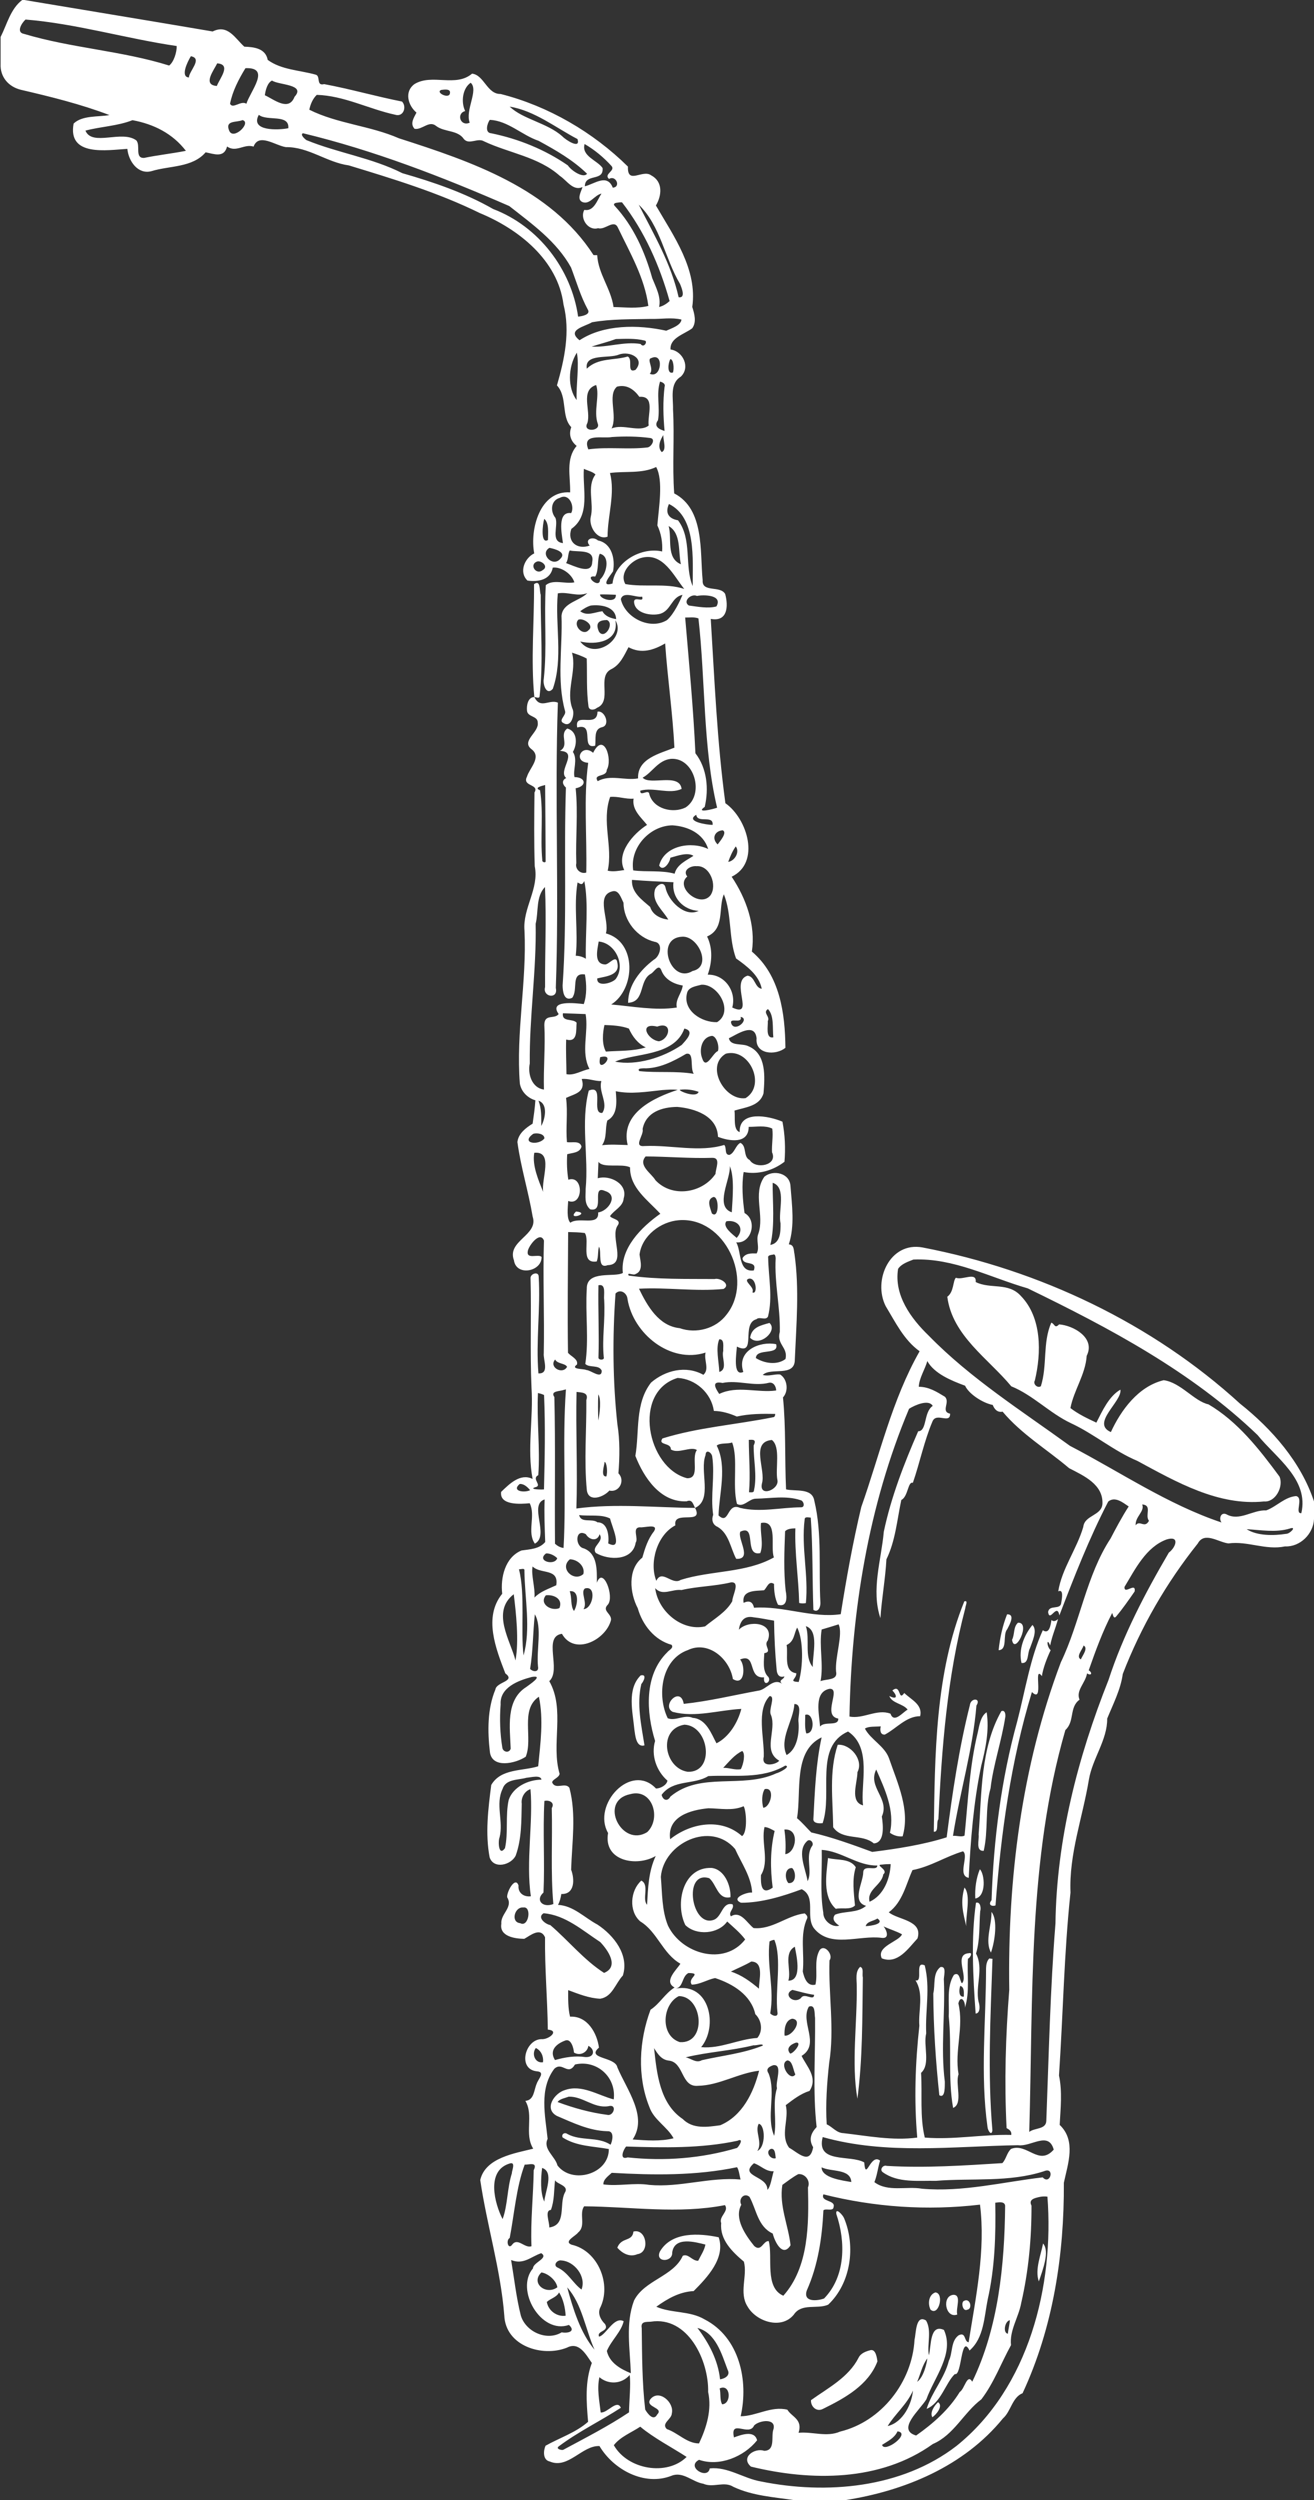 <?xml version="1.0" encoding="UTF-8" standalone="no"?><svg xmlns="http://www.w3.org/2000/svg" xmlns:xlink="http://www.w3.org/1999/xlink" fill="#ffffff" height="2091" preserveAspectRatio="xMidYMid meet" version="1" viewBox="-0.5 0.0 1099.5 2091.0" width="1099.5" zoomAndPan="magnify"><rect x="-0.5" y="0.0" width="1099.5" height="2091.0" fill="#333333" stroke="none"/><g id="change1_1"><path d="m18.04 0h1.78c52.45 8.79 105.32 17.42 157.62 26.33 12.72-6.38 18.82 5.83 26.5 12.71 7.89 0.27 17.77 1.31 19.56 11.05 11.42 8.37 26.7 8.6 40.01 12.31 4.51 0.92 0.25 9.82 7.22 7.95 21.9 4.09 43.36 10.29 65.16 14.59 4.17 4.3 1.24 13.26-5.82 10.99-21.96-4.75-42.7-15.93-65.52-16.6-3.38 3.29-5.32 7.86-6.23 12.44 23.6 11.79 50.89 13.33 75.03 23.91 60.42 19.37 126.75 41.81 162.79 97.66 1.01 0.12 2.04-0.03 3.07 0.06 0.82 15.49 11.53 28.06 13.68 43.4 9.64 0.14 19.66 1.48 29.13-0.95-3.14-23.54-15.31-44.3-25.42-65.34-3.33-7.65-10.9 2.23-16.62 0.33-8.58 2.51-15.52-8.53-11.52-15.29 8.11 1.52 10.79-8.38 14.34-13.64-5.83 1.21-9.68 9.42-15.8 7.14-5.29-2.2-1.2-8.8-0.07-12.61-7.92 3.62-13.18-5.59-19-9.37-17.88-15.95-42.34-18.95-63.36-28.84-5.34-3.28-12.42 3.16-16.86-1.85-5.1-7.8-16.11-5.68-23.17-10.95-6.01-5.12-11.66 3.39-18.12 2.32-4.13-4.35-0.57-9.33 1.57-13.57-7.1-5.99-10.38-17.59-1.63-23.89 14.77-8.92 34.35 3 48.14-8.69 10.07 1.07 12.53 17.25 23.9 17 39.86 10.1 77.34 31.95 106.52 60.72-0.6 15.5 12.12 2.12 19.32 7.24 10.28 5.38 8.99 17.01 4.1 25.31 14.98 25.83 34.89 53.4 30.41 84.85 1.8 5.67 3.79 12.67-0.05 17.85-6.65 5.03-18.76 7.88-18.14 17.71 10.5 1.41 16.86 15.06 8.55 22.77-9.45 5.8-6.17 18.12-6.46 27.38 1.32 23.36-0.7 46.79 0.99 70.21 25.5 13.33 21.43 48.48 23.81 72.59-0.75 10.69 14.7 4.16 18.86 11.56 2.75 10.23 2.07 23.49-12.08 20.8 3.18 51.33 5.31 103.14 12.25 154.16 18.59 13.08 29.55 49.85 5.24 61.47 12.13 18.15 20.22 40.52 16.91 62.61 23.55 19.8 27.77 51.71 28.08 80.49-8.03 6.56-25.47 5.7-24.12-8-1.63-13.67-16.19-3.3-23.21 0.01 1.44 6.89 11.33 3.98 16.43 6.71 15.06 6.22 13.73 25.6 12.56 39.37-3.16 10.8-15.23 11.6-24.27 14.38 0.74 5.59-1.29 16.22 4.34 18.03-0.67-18.47 24.2-13.66 35.77-8.75 2.13 10.95 2.64 22.42 1.71 33.53-9.62 7.45-22.07 10.93-34.16 8.6-1.82 10.71-0.8 23.4 0.75 34.3 11.11 6.2 5.74 25.9-6.95 24.5 4.56 8 1.51 25.3 14.71 23.5 3.2-8.9-9.39-3.5-9.46-10.3 2.63-4.3 7.5-4 11.8-3.9 2.84-4.7-0.71-11.1 1.41-16.4 5.4-15.5-5.03-33.52 5.1-47.8 7.22-5.99 21.13-3.24 21.81 7.7 1.24 16.2 3.71 33.2-1.38 48.9 4.64 0.3 4 4.9 4.74 8.1 4.16 29.2 1.54 58.9 0.28 88.2 0.13 15.1-20.21 6.2-26.82 12.9 4.82 1.4 9.77-0.9 14.49-0.4 6.15 3.8 7.34 13.9 2.42 19.2 2.52 25.4 1.41 51.3 2.58 76.9 7.81 1.9 21.84-1.5 23.64 9.5 6.7 27.9 3.49 57 5.12 85.5 0.06 3.2-1.77 8.4-5.89 5.8-0.98-25.7-0.37-51.5-2.2-77.2-1.84 0-5.14-1.2-5.13 1.7-2.93 23.2 3.38 46.5 1.04 69.8-1.85 0.4-3.78 0.4-5.61-0.1-0.44-20.8-3.88-41.5-3.17-62.4-2.93 0.1-6.42 0.2-8.61 2.4-0.65 16.6-1.29 33.4 0.5 49.9 1.06 4.9 1.61 14-6.43 11.6-2.71-5.5-3.33-11.4-3.32-17.4-4.61-3.1-5.82 3.2-8.43 5.3-7.06 0.6-18.76-0.3-17.04 10.5 4.56-2.2 7.65-1 8.7 4.1 24.32-1.8 48.68 8.9 72.58 5.4 4.72-29.9 10.16-60.1 17.21-89.7 15.47-43.7 25.72-89.7 48.8-130.2-13.13-9.4-20.23-24.3-28.38-37.7-10.96-21.7 3.52-54.2 30.9-49.1 97.95 18.8 192.14 63.5 265.58 130.6 26.7 21.2 51.1 49 61.9 81.8v14.7c-0.5 12.4-11.6 23.5-24.3 22.9-16.1 3.4-31.3-4.7-47.3-2.5-8.3-0.9-20-10.2-25.6 0-26.35 33-47.61 69.8-62.82 109.2-1.78 13.1-8.07 25.1-13.03 37.3 0.22 17.8-12.4 33.5-15.32 51.1-5.19 31.5-16.7 62.1-15.39 94.4-5.4 50.7-6.2 102-9.62 153 2.86 13.5 1.33 27.6 0.57 41.3 13.95 13.2 6.89 32.5 3.5 48.4 0.35 59.9-8.93 121.1-34.54 176-8.75 3.5-9.69 15.2-16.44 21.1-32.66 40.1-82.49 60.7-132.46 68.4h-41.59c-17.37-2.6-35.33-3.6-51.5-11.2-7.79-5-16.97 1.1-25.16-2.6-9.02-1.4-16.94-10.5-26.5-6.7-22.7 9-48.64-5-60.38-24.8-14.44-0.7-26.19 19.5-41.6 12.9-5.89-1.2-5.45-9-3.51-13.2 11.76-6.6 25.42-11 35.58-20-1.39-16.4-2.76-33.5 3.14-49.2-4.98-7.1-10.63-18.1-20.84-12.8-20.65 8.2-51.37-1.4-52.42-26.9-3.02-38.5-14.56-75.4-20.12-113.3 4.28-18.8 29.35-22.4 44.34-26.2-7.77-12.4 0.71-27.7-6.59-40 7.47-0.6 7.07-8.9 9.5-14.4 1.4-4.1 7.4-9.7 0.21-10.3-16.51-1.6-10.01-26.6 3.61-26.9 6.04 0.6 15.67-7.1 5.47-8-0.3-25.6-2.62-51.4-2.32-77.2-3.97-8.7-12.3-1.5-17.39 1.3-7.77-0.1-20.95-2-19.17-12.6-0.84-8.3 10.11-13.7 4.88-22.1-0.66-4.2 6.77-18.2 9.49-9.9-0.63 6.1 4.37 9.8 10.31 9-4.24-29.2 2.09-62.1-0.31-89.6-4.9 1.6-8.03 7.1-7.31 12.2-0.33 14.5-0.03 29.4-5.03 43.3-3.7 7.9-18.33 11.8-21.82 1.6-3.81-20-1.23-40.6 1.34-60.6 8.12-13.9 26.18-11.5 39.28-15.6 1.85-19.2 4.63-39 0.59-58.2-16.07 10.8-4.67 34.7-11.03 50.2-8.57 5.7-28.24 10.1-29.98-4-2.01-17.3-2.13-36 4.59-52.2 0.88-6.5 17.39-6.8 8.33-13.5-7.85-20.5-18.54-47-2.61-66.6-1.57-13.3 2.31-30.5 16.15-36.2 6.96-1 14.95-1.2 19.83-7.1-0.44-11.9-0.94-23.8-0.48-35.6-13.72 4.4 4.44 30.2-8.17 37-6.83-9.6 0.91-23.4-4.33-33.8-7.46 0.7-25.44 2-23.9-9.5 6.66-6.4 16.06-16 26.34-10.8-4.76-25 0.74-50.9-0.92-76.3-1.35-30.4-0.02-60.9-0.81-91.3-0.54-4.1 6.88-6.5 6.81-1.5 1.6 26.9-2.44 53.9-0.22 80.8 9.53 0.5 3.83-11.4 4.47-16.9 0.64-31.4-0.83-62.9 0.16-94.2-3.3-8.3-12.77 4.3-13.54 8.8-1.35 7.4 8.82 2.1 11.56 4.9 0.23 12.4-21.27 16.4-23.14 2.8-6.08-16.4 20.74-20.9 15.69-36.4-3.52-20.95-9.94-41.38-12.8-62.49 0.89-7.2 7.03-11.83 12.75-15.37 0.92-6.49 1.89-13 2.3-19.53-6.54-1.95-11.82-7.18-13-14.03-3.34-42.77 5.88-85.06 3.89-127.83-1.68-18.82 12.44-35.06 8.57-53.91-0.66-20.54-0.44-41.19-0.21-61.7 4.28-7.12-10.58-4.91-6.29-13.17 1.98-6.93 12.56-16.27 3.9-22.92-9.21-6.93 6.42-14.19 5.1-22.26 0.21-5.78-8.51-4.56-8.97-10-0.46-4.28 0.68-11.36 6.13-11.45 5.07 10.47 12.37 1.62 19.7 4.69-2.77 78.9 1.14 159.01-1.73 238.63 2.27 9.77-11.35 7.68-8.98-0.72-0.19-27.86 1.19-56.07-0.08-83.72-7.78 8.13-5.28 20.65-7.81 30.78 0.76 39.1-5.35 77.78-4.91 116.86-1.87 8.78 1.81 20.51 11.86 21.76-0.52-18.04 1.27-36.04 0.32-54.07 0.06-9.63 8.51-4.38 12-9.09-8.55-11.83 13.95-9.1 21.01-8.32 2.7-7.64 2.34-16.88 0.96-24.78-12.28-1.83-5.41 12.95-10.7 19.58-6.99 3.15-7.94-5.75-7.97-10.49 3.81-55.07 0.9-110.53 2.76-165.38-2.87-2.54-3.78-6 0.24-7.99-7.46-6.09 10.99-22.06-5.26-22.68 8.43-4.8-1-13.44 6.15-18.72 8.58 2.24 8.5 13.16 4.7 19.57 4.31 6.4-0.16 15.3 1.36 21.06 9.6 0.11 10.47 7.58 0.95 9.35 2.13 20.85-0.2 41.79 0.55 62.66-1.2 5.02 3.58 9.35 8.33 7.84 0.68-30.1-2.31-62.9 1.62-91.8-13.21-0.92-5.41-16.57 4.13-8.36 8.98-18.27 16.55 5.61 11.38 14.26 0.15 6.31-11.71 3.02-7.58 9.46 10.58-5.82 22.63-0.32 33.81-2.33-0.78-16.72 18.41-20.81 30.41-25.7-1.48-29.13-5.75-58.08-7.76-87.18-9.56 5.62-20.03 8.96-30.66 3.16-3.7 6.94-7 14.8-14.56 18.45-12.23 6.18 1.45 26.77-11.89 32.29-2.12 1.95-6.53 2.41-7.04-1.25-1.82-13.23-1.03-26.67-1.46-39.97-3.88-2.15-8.14-3.57-12.34-4.98 4.25 15.85-5.79 32.5 0.7 47.72 1.53 4.4-1.37 15.18-7.66 11.31-5.01-2.34 2.34-6.45 1.18-10.12-7.15-25.82-2.01-53.04-2.98-79.59 0.83-11.22 15.72-12.65 21.54-19.12-8.01 3.38-16.46-1.34-24.65 0.24-2.46 26.43 4.71 54.24-4.17 79.82-5.22 6.07-8.52-3.62-7.57-8.29 2.86-26.05 0.09-52.38 1.7-78.4 6.07-5.15 16.18-0.8 23.91-2.35-2.22-7.23-11.24-13.18-18.08-12.3-1.96 10.39-12.38 12.07-21.18 10.82-7.34-7.04-2.41-18.82 5.66-22.74-3.8-19.76 4.62-52.83 30.05-51.02 0.34-13.22-3.95-27.87 5.46-38.85-5.09-4.07-6.76-9.73-4.51-15.68-8.68-9-2.9-25.08-11.99-34.93 6.36-21.91 11.23-45.09 5.48-67.71-4.74-37.06-37.56-63.05-70.14-76.47-34.95-17.17-72.41-28.52-109.49-39.82-18.37-2.49-33.76-15.56-52.61-15.27-8.73-1.25-22.75-12.15-27.1-0.44-7.73-2.6-14.59 5.26-22.18-0.1-2.48 9.96-11.17 6.12-17.95 4.87-11.03 12.93-30.13 11.07-45.3 15.76-11.51 3.07-19.29-8.71-20.18-18.65-17.04 1.03-50.13 6.73-44.96-21.16 7.28-6.96 20.29-5.42 30-7.09-23.79-9.08-49.19-15.36-74.17-21.16-10.24-2.51-17.45-10.67-16.92-21.63v-22.55c5.41-10.66 8.25-23.42 18.04-30.91m2.83 16.34c-3.19 2.77-8.2 10.85-1.22 12.02 39.67 11.9 81.7 14.07 121.37 26.46 4.01-3.02 6.46-11.31 6.32-16.33-42.31-6.18-83.92-18.7-126.47-22.15m138.33 30.69c-2.88 4.61-9.01 17.31-1.65 17.79 0.04-5.27 11.81-15.92 1.65-17.79m22.03 5.95c-2.81 5.85-12.54 18.07-0.31 18.92 2.46-6.41 12.42-18.02 0.31-18.92m23.64 4.04c-5.61 9.15-10.83 19.14-12.89 29.74 2.24 4.78 9.04-2.97 13.68 0 3.27-10.54 20.83-30.63-0.79-29.74m22.25 10.35c-3.87 1.78-5.45 7.99-6.02 12.28 7.79 3.58 20 13.86 24.87 1.28 9.7-10.56-13.49-9.75-18.85-13.56m166.22 1.84c-6.93 4.67-8.22 16.32-4.62 23.67-7.67 2.01-3.98 13.32 3.82 9.7-4.08-10.32 7.7-27.27 0.8-33.37m-24.7 6.01c-5.17 2.1 6.87 8.02 7.35 2.7 0.77-4.1-5.38-2.89-7.35-2.7m57.28 13.93c11.25 10.71 31.45 13.6 44.08 24.85 2.64 2.92 15.59 11.34 12.71 2.3-18.59-9.7-35.63-23.59-56.79-27.15m-209.86 6.88c-7.64 13.79 16.19 12.92 24.68 11.21 1.05-12.21-17.94-5.6-24.68-11.21m-105.72 4.48c-12.62 4.94-26.37 5.27-39.37 8.74 5.66 13.54 30.5-0.83 42.61 8.19 3.68 4.41-1.54 14.85 6.39 14.65 11.62-2.42 23.43-3.65 35.06-5.94-11.07-14.4-26.76-22.35-44.69-25.64m92.09-0.07c-5 2.17-14.88-0.09-11.19 8.83 3.53 8.5 18.93-6.78 11.19-8.83m206.95-0.21c-2.21 2.74-4.55 10.96 1.23 11.25 22.79 4.67 44.88 13.61 64.02 26.84 2.99 4.52 13.04 11.06 16.07 6.99-11.66-11.41-26.23-19.75-40.51-27.52-14.06-4.77-25.47-16.75-40.81-17.56m-156.39 11.2c-2.59 1.06 1.33 4.68 2.91 5.76 26.12 10.71 54.82 14.78 80.23 27.65 25.89 7.43 52.33 16.41 76.04 30 37.81 14.3 65.45 50.33 71.05 89.96 3.02-0.27 10.9-1.58 8.05-6.02-6.02-11.11-9.51-23.3-13.96-35.06-12.12-21.87-32.47-36.26-51.69-51.39-55.91-24.36-113.38-46.64-172.63-60.9m235.65 9.01c-2.81 10.25 10.55 13.54 15.06 20.07 1.09 11.63-14.74 4.16-14.84 15.3 8.16-1.99 18.62-10.86 23.37 1.15 7.08-0.46 2.59-10.84-3.11-7.29-4.87-4.08 5.53-6.74 2.11-10.77-6.58-7.24-14.11-13.55-22.59-18.46m27.3 49.08c-1.57 0.11-3.84 0.89-2.11 2.67 15.69 16.89 25.28 38.43 31.41 60.4 3.01 7.6 7.57 15.73 5.74 24.14 3.35-0.73 6.29-2.67 8.8-4.94-8.26-29.58-21-58.36-39.8-82.55-1.36-0.15-2.72 0.06-4.04 0.28m17.99 1.63c12.66 24.94 27.25 49.7 33.4 77.46 6.13 0.9 2.57-7.75 1.19-11.11-12.77-21.37-16.27-48.75-34.59-66.35m10.42 95.56c-16.54 0.4-33.15-0.09-49.51 2.81-6.15 3.68-21.61 6.28-10.41 15.05 20.11-13.25 48.85-13.22 72.53-7.98 4.27-1.97 12.3-4.41 12.74-9.32-8.15-2.01-16.98-0.32-25.35-0.56m-29.53 16.83c-6.67 2.44-13.58 4.14-20.32 6.32 13.42 0.85 27.09-4.43 40.96-2.2 2.89 4.07 6.52-2.61 3.24-2.88-7.8-1.91-15.94-1.43-23.88-1.24m-32.67 11.38c-7.65 12.34-7.65 29.8-0.16 39.67-0.56-12.36 2.33-29.21 0.16-39.67m35.13 1.65c-8.25 3.55-28.94-1.28-26.79 11.76 9.57-9.33 23.12-6.75 34.22-10.18 4.8 2.45-1.33 14.32 6.49 11.22 8.46-9.58-4.86-16.18-13.92-12.8m27.25 2.88c-4.51 0.86 2.62 8.92-1.33 13.16 9.79 4.47 12.15-18.23 1.33-13.16m15.91 0.87c-2.01 3.11-3.05 13.1 2.18 11.19 1.07-3.48 0.42-10.9-2.18-11.19m-8.64 18.77c-3.39 10.47 0.15 21.7-1.74 32.35-3.77 5.1 0.76 7.54 5.51 8.99-1.13-12.33-1.48-24.67 0.01-36.98 0.94-2.56-1.81-3.73-3.78-4.36m-53.49 2.89c-13.78 4.5-4.01 21.74-7.39 31.91-4.32 7.91 11.55 6.81 8.7 0.33-3.61-10.51 1.86-23.24-1.31-32.24m17.42 1.39c-8.29 7.22 0.82 24.33-4.52 35.01 9.58-4.24 23.45 3.68 31.06-2.49-1.24-8.45 5.92-25.08-7.8-24.01-4.55-6.31-10.62-10.57-18.74-8.51m38.84 40.46c-2.7 4.04-5.27 10.16-1.38 14.28 4.49-1.86 0.95-10.36 1.38-14.28m-43 1.67c-8.07 1.47-25.43-3.46-19.81 10.32 16.37-2.27 33.15 0.34 49.57-1.61 3.26-0.48 7.1-7.11 2.32-7.88-10.61-1.41-21.41-1.54-32.08-0.83m36.95 25.06c-11.78 5.75-25.91 3.3-38.64 5.02 4.53 17.11-2.01 35.78-2.02 53.25-8.34 3.28-15.75-8.17-14.11-16.32 3.03-11.5-3.6-25.6 4.01-35.65-2.13-2.34-6.59-3.24-9.72-4.76-1.23 16.71 5.81 38.72-10.48 50.24-3.78 10.85 4.97 17.71 15.34 13.95-4.64-5.36 2.69-8.04 6.92-4.3 11.69 2.36 14.56 15.71 12.63 25.84-2.07 3.34-11.31 13.54-0.45 10.21 2.02-18.33 24.35-30.83 41.53-26.82 0.51-7.33-0.81-15.15-3.99-21.8 1.08-14.32 5.22-37.63-1.02-48.86m-80.59 25.81c-7.62 2.03-8.17 11.36-3.66 16.78 2.63 6.71-4.54 19.91 6.27 21.07-1-7.67-4.99-26.73 6.86-25.09 3.14-5.37-1.52-17.14-9.47-12.76m91.3 5.13c-3.44 7.63-0.13 12.31 7.57 13.64 12.03 15.72 5.23 38.28 12.29 55.02-0.07-22.52 3.19-57.32-19.86-68.66m-104.35 12.43c-1.4 4.55-3.25 21.47 3.12 17.66 0.01-5.65 1.12-14.18-3.12-17.66m104.09 6.03c2.99 10.56-2.35 26.7 10.26 31.95-2.41-10.36 0.49-25.9-10.26-31.95m-99.73 18.22c-8.43 4.78 2.57 16.62 9.06 9.23 5.75-5.62-4.78-8.42-9.06-9.23m17.05 2.18c-1.71 2.18-1.04 7.46-3.16 10.57 6.71 2.33 21.63 10.28 21.9-0.91 2.28-11.26-12.32-7.99-18.74-9.66m25.03 2.77c-2.32 4.81-0.51 13.41-3.81 19.08-10.28-1.51 3.95 11.05 4.04 2.48 5.72-5.08 8.72-19.79-0.23-21.56m35.47 3.26c-9.08 2.06-19.44 12.73-14.04 22.09 16.14 2.88 33.58-1.06 49.26 4.05-8.56-10.47-17.42-30.4-35.22-26.14m-87.4 3.09c-7.7 2.17-1.51 12 4.21 7.31 5.04-2.86-0.5-7.75-4.21-7.31m52.22 27.67c-0.67 3.81 13.88 8.13 13.17 0.26-4.38-0.17-8.78-0.35-13.17-0.26m68.99 0.34c-9.25 1.83-9.59 13.08-18.65 15.83-7.4 2.05-21.53-0.24-21.92-10.12 0.25-4.89 8.64 1.42 6.77-4.2-5.32 1-15.73-4.97-17.84 2.1 3.52 15.63 24.54 26.12 38.63 17.51 6.06-5.34 10.79-15.95 13.01-21.12m12.06 0.93c-4.85-2.31-12.28 4.56-6.79 8 7.37 0.98 16.16 2.72 23.09 0.77 5.62-9.8-10.93-9.92-16.3-8.77m-88.85 8.02c-3.23 0.94-6.13 2.8-8.83 4.75 5.69 4.43 12.41 0.69 18.57 0.01 2.33 4.32 6.92 5.77 11.49 6.61-0.49-10.72-12.96-12.31-21.23-11.37m78.99 10.02c3.22 37.89 6.82 75.63 8.58 113.54 9.73 12.61 11.32 29.68 7.79 44.81-8.29 5.84 7.53 1.78 10.37 0.69-11.91-49.95-9.75-106.75-15.63-158.29-3.54-1.37-7.42-0.66-11.11-0.75m-89.34 1.8c-4.86 4.77 3.86 14.05 8.51 8.75 5.23-3.99-4.41-10.48-8.51-8.75m23.92 0.29c-6.19 0.1-10.09 2.03-6.77 9.63 4.69 7.37 13.38-6.75 6.77-9.63m7.03 0.2c3.25 18.05-16.42 20.86-29.44 17.75 12.34 16.3 38.7-2.65 29.44-17.75m46.37 115.91c-10.81 1.26-15.37 11.27-23.56 15.74 6.12 6.81 30.85-4.37 32.61 9.41-10.34 4.78-23.22-1.68-34.56 1.44-0.48 5.59 7.16-1.96 7.54 3 3.46 12.41 19.74 16.32 30.36 11.06 16.25-10.67 7.37-42.1-12.39-40.65m-105.15 21.86c-2.46 0.68-9.81 2.28-4.29 4.37 3.09 19.2 0.05 39.01 1.91 58.45-0.42 1.81 3.15 2.71 2.79 0.67-0.08-20.89-0.25-44.41-0.41-63.49m54.37 9.98c-7.31 20.71 2.44 41.29-2.02 61.71 4.58 1.04 9.29 0.13 13.86-0.55-7.04-14.12 7.55-30.43 19.06-37.77-4.81-6.1-12.81-12.52-11.24-21.96-6.65 0.6-13.07-2.14-19.66-1.43m72.1 14.93c-9.6 5.58 8.67 8.42 13.65 8.47 0.92-8.72-12.81-0.91-13.65-8.47m-19.96 8.82c-18.86 0.25-35.8 18.49-32.81 37.7 11.5 1.53 23.43-0.33 34.66 2.77 1.89-7.9 10.21-11.18 15.73-14.97-4.91-3.19-13.44-0.03-19.31 1.6-0.41 4.06-6.1 12.2-9.37 6.52 4.32-16.84 26.99-20.54 41.03-13.81-4.13-13.19-17.18-18.98-29.93-19.81m42.09 4.17c-6.59 0.42-9.58 6.72-4.25 11.81 2.15-2.85 8.28-10.02 4.25-11.81m10.91 13.47c-2.79 3.92-4.71 8.42-6.31 12.94 5.46-0.75 9.89-8.38 6.31-12.94m-32.79 16.53c-4.98-0.52-12.01 3.35-7.78 8.65-10.58 8.77 10.39 26.57 19.29 15.85 6.14-8.36-0.38-25.34-11.51-24.5m-54.06 11.46c-0.6 10.54 8.27 16.57 15.23 22.64 1.95 6.6 8.69 9.85 15.14 10.59-4.05-7.35-13.63-14.42-11.33-24.31 0.61-3.9 7.2-8.59 8.91-2.94 2.06 11.38 16.28 25.69 27.85 19.93-12.66-0.58-22.8-11.06-21.05-23.94-11.54-0.52-23.18-1.07-34.75-1.97m-39.89 0.99c-1.93 3.74-2.75 2.61-5.66 1.18-3.37 20.28 0.71 40.89-1.5 61.29 3.01 0.04 5.91 0.89 8.47 2.52-0.6-21.25 2.52-46.18-1.31-64.99m23.44 8.61c-14.33 3.44-2.11 24.18-5.38 35.16 26.04 6.92 24.85 46.56 4.47 59.46 17.19 1.44 37.01 5.31 54.89 2.53-1.51-6.82 4.29-12.09 4.94-18.42-7.82-1.25-15.25-5.26-18-13.02-2.3-5.28-5.9 1.69-8.44 3.1-10.54 5.45-4.73 23.73-19.26 24.37-0.09-14.85 10.27-27.51 21.56-36.05 5.05-2.64 8.27-13.83 0.62-14.95-14.57-3.49-26-17.65-26.04-32.7-1.99-3.81-3.96-11.09-9.36-9.48m93.33 2.42c-4.88 11.67 1 28.83-14.03 35.32 4.94 10.18 4.17 21.62 0.53 31.96 14.14-0.5 24.29 13.99 20.53 27.44 19.66 9.27-2.4-21.95 12.8-26.63 6.35 0.73 5.99 10.29 11.87 10.94-2.26-11.46-12.57-18.97-21.5-25.37-6.34-17.07-3.42-36.91-10.2-53.66m-34.9 35.5c-23.01 1.02-9.44 39.98 8.75 28.67 16.66-3.48 4.65-29.58-8.75-28.67m-69.85 4.04c-1.01 6.58-4.45 19.04 5.62 19.17 3.26-0.18 9.16-8.56 9.98-1.5 2.68 10.93-10.23 11.44-16.79 13.18-0.66 7.57 12.46 4.04 15.47 0.48 8.54-11.59-0.33-30.14-14.28-31.33m86.01 36.1c-4.37 1.26-11.09 1.84-12.12 7.24-3.6 14.54 12.45 24.49 25.19 24.1 14.28-8.77 0.87-32.05-13.07-31.34m55.64 20.39c-4.73 3.08 2.07 6.15-0.14 10.07 0.41 3.62-2.23 15 4.64 13.53-0.82-7.62 0.77-18.3-4.5-23.6m-171.57 3.51c-1.1 7.6 8.27 4.13 11.46 7.88-0.6 6.1 1.19 16.76-8.73 14.09-0.35 9.62 0.17 19.35 0.23 28.96 6.42 1.36 12.86-3.16 19.27-4.36-7.43-13.96-0.56-30.73-3.23-45.9-6.33-0.3-12.68-0.43-19-0.67m148.73 3c1.66 6.52-10.35-0.31-7.69 6 3.36 7.07 15.68-4.44 7.69-6m-113.97 6.81c-1.43 6.27-2.38 15.75 1.2 22.23 11.01-0.84 22.68-0.18 33.37-3.52-6.49-3-11.15-9.03-14.14-15.74-6.45-2.37-13.6-2.75-20.43-2.97m44.13 1.34c-15.72-3.8-8.32 11.05 1.45 12.28 9.45-1.87 11.57-17.09-1.45-12.28m22.74 1.62c-8.41 23.67-42.14 20.27-57.94 27.71 17.71 3.42 39.95-3.2 55.7-13.99 3.61-4.01 11.45-11.67 2.24-13.72m23.18 6.11c-8.6 0.89-11.05 11.56-8.37 18.51 3.28 10.68 8.73-4.04 13.27-5.82 1.28-3.75-0.93-12.16-4.9-12.69m-21.76 15.07c-10.87 6.37-22.77 12.51-35.74 12.07-1.51 0.16-5.3-0.03-3.41 2.34 15.15 1.62 30.47-0.28 45.56 2.27-3.36-5.26 0.76-18.49-6.41-16.68m33.27-0.16c-17.51 10.29-0.96 39.58 16.51 37.19 17.48-10.64 3.36-42.33-16.51-37.19m-105.12 2.93c-3.72 16.39 15.4-3.91 0 0m-15.46 18.25c3.67 11.19-5.86 12.37-13.11 15.8 1.58 12.28-0.35 24.65 0.74 36.98 4.12 0.78 10.8-1.65 12.2 3.74-1.52 5.39-7.58 5.1-11.98 6.39-0.45 7.06-0.19 14.29 0.95 21.31 13.08-4.29 12.67 22.57-0.12 17.77-0.33 5.4-1.51 14.9 1.81 18.2 7.26-5.3 24.26 3.3 23.25-8.6 8.57-1.1 17.38-14.33 5.86-17.91-12.26-5.58 0.53 18.01-12.51 15.31-5.23-4.6-3.69-11-3.8-17.05 2.61-27.29-4.32-55.64 2.61-82.27 13.68-5.59 1.49 19.68 11.31 18.69 5.39-7.82-3.43-17.72-0.76-26.65-5.56 0.16-10.93-2.33-16.45-1.71m67.32 9.25c-12.94 1.34-25.92 3.63-38.83 0.96 0.67 8.55 1.86 19.78-7.05 24.48-2.06 6.68-0.12 14.42-4.42 20.68 7.2-0.85 14.17-0.32 21.44-0.14-6.41-26.69 22.17-39.73 41.84-46.16-4.32-0.52-8.67-0.12-12.98 0.18m15.16-0.31c-3.18 0.28 13.49 7.63 15.32 1.78-4.88-1.73-10.18-2.38-15.32-1.78m-118.67 9.2c2.71 6.72 2.31 14.02 2.34 21.14 3.05-5.45 6.07-18.29-2.34-21.14m116.03 5.19c-12.51 0.16-26.14 4.22-28.9 18.55 1.41 4.94-8.56 15.29 1.91 14.17 22.06-0.95 45.86 5.45 66.38-0.91 2.34 2.27-0.15 8.34 4.35 8.35 4.41-1.67 5.03-7.84 9.17-10.12 5.72 2.86 2.01 11.59 7.84 14.43 4.86 7.97 23.71 4.54 18.64-6.54-0.34-6.59 1.08-13.21 0.21-19.78-5.99-2.93-13.34-1.37-19.72-1.47-0.07 14.88-16.71 11.84-25.7 8.36-0.56-17.72-19.77-23.84-34.18-25.04m-120.38 22.5c-11.14 8.02 4.63 10.14 9.32 3.83 0.01-4.03-6.45-4.75-9.32-3.83m0.85 15.86c-1.97 10.5 3.63 23.29 7.45 32.79-1.77-10.7 8.98-34.3-7.45-32.79m93.18 3.07c-6.68 7.48 4.86 14.12 8.2 19.88 13.95 14.95 39.32 10.94 50.28-5.3 0.02-4.47 4.69-13.56-2.65-13.42-18.65 0.63-37.21-1.09-55.83-1.16m-39.47 4.44c-0.15 3.45-0.45 10.35-0.6 13.81 10.1-3.01 25.42 4.65 21.7 16.78-0.51 7-7.96 9.7-11.44 14.9 1.56 2.6 10.16 2.7 6.27 8-6.43 9.7 8.21 32.6-8.28 33-8.96 3.4-4.65-10.4-7.19-15.5-1.23 3.8-0.37 8.4-1.93 12.4-14.31 2.2-5.35-17.4-10-23.8-4.6-0.6-9.28-0.7-13.91-0.8-0.18 33.7-0.62 67.4-0.13 101 2.48 3 8.75 5.3 7.52 9.8-5.99 4.3 5.92 3.4 7.8 4.6 3.73 0 13.06 8.2 12.91 0.5-2.38-5.2-10.32-2.1-13.74-5.6 3.14-20.7-0.08-42.1 1.24-62.9-0.27-15.9 23.47-9.2 30.18-13.2-2.38-20.3 15.27-38.2 31.36-49.5-10.42-11.4-25.63-21.69-25.33-38.81-6.84-3.49-22.91 1.06-26.43-4.68m109.91 3.66c0.8 10.92-13.05 33.53 1.63 38.63 0.71-12.3 2.36-29.31-1.63-38.63m35.84 13.94c-0.21 15.09 2.12 35.49-1.95 51.99 8.57-1.6 8.61-11.1 8.55-18-2.29-9.9 5.45-30.14-6.6-33.99m-49.58 11.89c-6.2 2.1-2.53 9.4-1.3 13.7 6.11 5.4 6.32-14.4 1.3-13.7m-28.95 19.4c-15.18 1.2-30.87 13-32.86 28.7 0.61 5.3 3.43 13.7-3.32 16.3-1.69 1.5-7.61-2-5.76 1.3 23.76 3.4 47.99 2.7 71.93 2.9 4.32-1.3 13.89 4.4 7.46 8.3-23.48 2.3-47.2-1.5-70.77-0.2 6.97 14.4 16.51 31.2 34.05 33 13.9 4.9 30.43 0.4 39.27-11.4 23.02-28.9-1.33-82-40-78.9m39.78 0.9c-3.54 4.6 5.26 10.9 8.67 13.9 7.32-8.2 0.57-15.5-8.67-13.9m38.9 27.9c-1.56 0.3-4.41 0.4-3.9 2.7 0.26 16.3 3.97 32.9-0.16 49.1-1.98 3.6-7.09-0.3-9.65 2.2-13.28 3.6 0.65 31.3-16.37 22.9-0.23 5-3.79 25.5 5.39 21.2-5.97-18 14.18-26 27.46-23.2 2.8 9.7-16.6 2.9-16.96 11.6 7.18 4.5 17.79 6.1 24.78 0.8 2.29-9.9-7.71-12.1-4.75-22.7 0.47-20.6-4.62-41-3.47-61.6-0.12-1.5-0.36-3.9-2.37-3m117.63 4.1c-4.55 1.8-10.05 3.6-12.83 7.8-3.52 22 10.73 41.5 25.8 56 34.88 35.7 77.78 62.8 118.02 92 41.62 21.6 81.7 49 126.82 64.1-2.4-3.2-0.6-8.9 4-6.9 11 6.2 22-3.8 33.4-3.2 8.7-3.2 15.4-11.2 25-12 6.6 1.4-1.6 14.9 4.4 14.3 6.5-28.3-21.2-46.2-36.6-65.3-55.28-53.1-123.86-89.5-192.33-122.7-31.51-9.1-62.11-25.6-95.68-24.1m-137.69 16c-5.57 1.7 5.4 7.1 2.93 11.4 4.46 2.6 3.63-12.6-2.93-11.4m-125.87 5.5c-0.4 20.2 0.69 40.3 0.01 60.5-0.06 2.3 5.39 2.4 4.45-0.4-1.53-16.1 1.31-29.9 0.36-47.9-0.68-3.9 2.07-13.8-4.82-12.2m14.3 6.9c-2.6 36.3-2.34 73.2 1.55 109.3 2.19 13.5 1.94 27.8 0.86 41.1 6 5.8 0.7 16.4-7.55 14.4-4.67 5.4-17.36 10.2-18.85-0.2-2.44-25-0.19-50.4-0.43-75.5 2.26-6.5-4.12-6.3-8.2-6.8-0.74 32.5 0.97 65.1-0.14 97.5 32.71-4.4 66.72-0.7 99.33-0.5-1.58-2.9-2.41-7.6-7.07-5.5-22 1-35.8-19.9-42.9-38 3.55-20.6-0.53-43.6 13.12-61.3 11.96-10.3 29.26-14.6 43.8-6.5 5.37-4.7 0.19-12.5 1.85-18.6-29.55 9.5-60.62-15.8-65.35-44.8-0.37-5-6-8.8-10.02-4.6m86.8 38.3c-3.15 7.4-0.32 18.4 0.04 27.3 7.4-2.3 1.61-12 3.31-17.6-0.29-3.1 1.31-10-3.35-9.7m-137.35 16.9c-5.59 6.5 6.39 13 10 6.1-1.74-3.2-7.92-2.2-10-6.1m311.44 1.3c-1.99 7.1-6.78 14.1-7.15 21.5 8.43 0 15.02 4.2 21.8 8.3 4.83 4.5-3.74 12.5 4.41 14.2 0.13 9.1-11.47-1.5-14.74 6.5-6.98 16.4-10.53 34.3-16.4 51.3-4.27-1.3-3.87 11.4-9.68 14.4-3.5 16.3-4.92 34.3-12.46 49.6-0.82 15.8-3.97 33.1-5.02 49.2-7.93-23.7 0.74-48.4 2.83-72.3 6.13-29 16.91-56.8 28.77-84 7.58 0 4.34-15.9 12.17-21.2-3.27-5.8-14.95-0.7-19.81 2.4-34.1 81.1-48.32 169.7-49.85 257.4 11.52 2.3 23-6.7 34.31-2.4 2.94 8.4 10.27-1.2 14.35-3.4-3.82-5.1-12.99-5.1-15.33-11.4 7.2 3.7 6.44-0.7 2.57-4.6 7.42-6.1 4.72 9.8 9.94 2.1 5.76 5.6 15.6 9.7 13.32 19.4-11.7 0-19.85 10.3-29.58 15.4-3.92 0.3-4.14-4-3.38-6.9-4.36 0.4-10.44-0.2-13.28 1.9 4.91 9.3 16.47 14.5 20.2 24.9 7.15 20.9 17.79 43.1 11.35 65.2-3.81 0.4-7.58-0.8-10.62-3 4.27-18.6-4.28-36.5-11.47-52.9-7.43 14.9 11.55 24.2 4.69 39.3 1.09 7.2 2.66 21.9-6.69 22.5-9.95-8.4-25.97-2.1-34.02-13.5-0.25-23.1-3.64-46.6 3.81-69 10.63-0.8 21.92 12.7 16.49 22.9 0.01 8.8-6.7 24.7 4.71 27.8-2.41-17.3 7.92-48.2-12.57-61.8-28.58 12.8-12.55 51.4-21.29 76.7-2.27 0.2-7.48 0.4-7.74-3.1 1.21-23 2.02-46.1 6.92-68.7-24.15 11.6-16.77 45.5-20.59 67.6 4.35 3.6 7.97 8 11.9 11.9 17.43 4 34.38 10.2 51.03 16.3 20.84-2.6 42.68-6 62.29-12.2 4.78-37 10.28-74.3 19.4-110.5 0.76-6.5 9.73-6.1 5.5 0.3-2.94 36.6-13.88 72.5-19.62 109 3.09-0.4 7.37 1.3 9.7-0.3 2.9-29 4.15-58 11.09-86.4 1.27-5.7 2.32-13.4 7.4-16.7 2.28 14.7-0.8 30.2-4.51 44.6-6.51 30.7-8.9 62.4-10.52 93.9-9.81-1.9 0.45-18.5-4.76-22.2-14.47 4.3-27.06 12.8-42.27 15.7-5.4 11.8-8.24 26.7-19.82 35.3 7.37 6.4 28.87 6.5 23.99 21.9-7.64 8.2-16.6 21.9-29.87 16.6-4.85-10.1 14.69-14.1 16.92-20.1-4.93-2.7-10.36-4.2-15.42-6.6 2.61 3.1 5.27 10.4-1.44 9.6-18.81-2.6-43.22 9.1-56.94-8.2-7.14-10 2.35-26.1-10.1-32.5-15.32 5.7-33.48 11.4-50.85 11.3-9.05-3.9 5.34-9.1 9.35-8.5-0.82-13.5-8.9-24.5-14.23-36.4-20.25-23.9-59.94-5-62.16 23.3 1.18 13.6 0.74 27.9 5.99 40.8 11.41 23.7 47.12 34 64.58 11.5-4.26-5.7-9.86-10.2-15.04-15-7.45 10.6-25.85 12-35.02 3-8.74-17.7-2.33-48.7 21.95-47.8 10.82 1.2 16.28 14.9 15.78 24.5-10.6 2.3-11.59-10.8-17.73-15.9-22.46-6.9-14.84 42.6 4.31 34.6 6.48-3 6.74-14.9 15.14-12.8 1.98 3.6-3.87 6.4-1.34 10.1 8.1-5.1 13.41 5.5 18.96 9.8 15.59 1.5 27.9-10.5 42.76-12.3 1.15 0.9 2.43 2.1 2.25 3.8-6.63 14-2.19 30-3.84 44.8 1.18 5.3 3.69 12.8 10.61 11 2.19-9.4-1.44-19.8 3.37-28.6 3.98-6.1 12.01 3.8 8.39 8.3-0.95 28.5 4.31 57.3-0.27 85.8-1.87 17-3.1 34.3-2.07 51.3 4.84 2.2 8.2 7.2 13.89 7.4 20.44 2.3 41.41 6.5 61.88 3.7-2.74-31.1-1.66-62.5 1.77-93.5-1.03-12.6 4-26.6-3.25-38 6.83 2-1.18-16.8 7.74-12.5 4.8 19.1 0.34 37.3 1.23 56.9-2.61 10 3.86 25.8-4.3 33 1.12 18-1.14 36.5 3.11 54.1 24.07 2 48.29-2.8 72.39-2.2 0.43-3.1-1.68-4.5-3.93-5.7-1.96-38.9-0.83-76.6 2.23-115.7-1.42-92.4 10.19-186.4 43.18-273.9 16.1-33.4 21.33-72.7 41.65-103.6 3.33-6.4 9.69-18.5 15.12-26.7-4.67-3.1-11.45-8.8-17.13-4.1-16.09 31-28.42 62.8-40.89 95.2-1.94-11-8.11 6.4-9.43-2.8 0.95-6.6 10.54-1.3 11.02-7.9 0.54-3 2.18-11.7-2.53-9.4 2.98-18.9 15.55-35.4 20.95-53.9 1.11-10 15.25-9.2 16.03-19.2 0.78-16.4-15.69-23.6-27.85-29.9-18.51-15.7-39.94-28.5-55.69-47.3-4.23 0.9-6.81-1.9-8.25-5.6-9.06-1.8-20.36-9.7-23.14-16.1-11.49-4.2-25.79-10.1-31.61-20.6m-208.94 14.1c-38.18 11.6-25.69 75.2 7.96 83.9 11.37 0.2 3.11-16.9 8.19-23.6-5.16-3.4-15.63 3.5-21.82-0.5 0.33-6-11.21-3.2-6.99-9.2 29.94-9.3 61.77-11.5 92.48-17.7 1.63-0.1 1.76-1.6 1.86-2.8-10.74-0.2-21.62-0.2-32.13 2.2-6.16-2.7-12.63-4.6-19.21-4.7-2.15-15-15.31-26.8-30.34-27.6m37.59 4.2c-9.89-2-5.77 4.7-2.77 9.2 15.12-7.3 31.98-0.7 47.66-2.9-0.11-3.3-2.08-7.1-5.89-6.5-12.91 3.4-25.97-2.5-39 0.2m-132.72 5.8c-3.51 1.3-11.66 0.7-8 6 0.97 40.7 0.17 82.5 0.53 122.7 2.01 1.8 4.46 3.2 7.17 3.5 2.43-44.1-1.18-88.4 1.98-132.6l-1.68 0.4m-21.73 2.6c-1.11 22.9 1.89 46 0.28 68.7-6.24 3.2 4.18 8.8-2.82 10.2-5.56 1.9 6.99 2 7.59 1.7 0.64-26.3 1.18-52.6 0.06-78.9-1.64-0.8-3.37-1.3-5.11-1.7m50.47 1.2c-0.36 7.3-0.21 14.5-0.02 21.8 1.29-5.6 2.63-18.2 0.02-21.8m125.95 38c0.06 14.6 1.44 29.2 0.17 43.8 1.62 0 4.13 0.7 4.2-1.7 2.68-12.4-0.46-24.9-0.29-37.4 2.84-5.7-1.52-4.7-4.08-4.7m19.32 0.1c-18.27 1.6-4.86 24.9-8.35 36.5-2.52 11.8 14.78 5 12.97-3.1-1.91-9.3 2.95-27.5-4.62-33.4m-33.27 2.1c-3.92 1.4-9.97 0.1-12.89 2.6 8.88 17.7 2.02 40.2 1.52 58.4 9.12 8.6 6.82-11.3 18.03-6.3 16.93 4 33.96-0.4 50.99-0.5 3.78 0.1 2.24-5.6-0.53-6-12.04-4-24.92-1.4-37.31-1.2-5.59 0-10.43 7.7-15.78 4.3-3.99-15.5 1.19-38.1-4.03-51.3m-22.23 10.6c-5.2 13.2 6.17 37.2-8.76 44.1 7.63 14.9-18.8 1.3-16.49 14.6-15.56 8.1-22 31.5-15.94 46.4 4.71-10.1 13.1 4 20.43-0.8 25.45-8 54.51-5.6 77.97-18.8-3.31-8.4 3.82-31.6-10.82-28.8-0.95 8.3 2.35 17.3-0.6 25.2-14.07 3-2.55-24.6-16.71-17.9-2.66 6 10.53 23.4-3.44 22.7-4.64-8.6-6.01-21.1-15.51-26.7-4.46-1.9-5.23-6.2-3.76-10.1-2.39-16.2 1.61-32.6-0.82-48.9-0.64-3.5-5.46-6.3-5.55-1m-84.47 5.6c-0.24 3.1-3.59 12.6 1.43 12.2 1.28-3.4 0.4-11.7-1.43-12.2m-71.05 18.5c-7.11 6 3.76 7.6 8.74 5.2-2.18-2.6-5.2-5.5-8.74-5.2m520.89 17.1c2.26 6-5.92 10-5.5 17.5 3.42-4.9 7.52 3 11.16-3.8-3.67-4.7 3.03-13-5.66-13.7m-471.16 8.9c1.63 7.1 10.84 2.5 15.38 6.1 8.39-0.2 9.82 11 8.96 17.6 13.12 6.8 2.66-15.1 1.58-20.8-7.22-3.8-17.45-1.8-25.92-2.9m50.82 10.2c-6.8 0.3-0.92 9.3-3.49 12.8-2.41 15.4-22.48 15-33.32 8.7-4.21-5.5 7.35-9.3 3.11-15.7-1.91 6.5-8.63 4.8-11.49 0-9.02-5.2-9.34 10.4-1.59 11.9 11.52 4.5 10.8 18.3 10.81 28.7 5.08-14.3 14.91 11.7 9.19 18.3-5.28 5.2 3.31 7.5 2.63 12.9-4.18 16.6-30.6 30.1-41.05 11.5-16.31 2.3-0.18 30.1-10.59 39.6 13.5 23.8 1.27 52.9 8.65 77.5-0.57 3.4-6.03 4.5-6.25 7.2 2.77 6.5 10.92-0.5 14.43 4.5 5.96 22.4 2.1 45.7 1.46 68.5 2.93 7.7 3.29 20.7-8.21 20.3-0.5 3.1-1.19 6.2-2.8 9.1 13.02 0.7 22.11 10.7 33.06 16.5 13.62 9 26.64 25.3 21.23 42.6-6.28 6.6-8.73 17.8-18.95 19.4-9.29-0.4-18.2-4-26.81-7.2-0.02 7.3-0.18 15.4 1.58 22.2 14.52-0.8 22.61 13.8 24.16 25.9-11.11 9.5 13.8 7.5 15.41 16.5 8.1 19.1 25.54 41.2 12.82 60.3 11.37 0.8 23.05 1.8 34.23-1-5.41-9.8-16.48-15.3-20.24-26.1-10.39-25.8-8.62-55.7 0.95-81.4 7.69-5 12.12-13.6 20.11-18.6-9.6-5.1 2.08-15.1 4.87-19.9-14.93-8.5-19.24-26.7-33.63-35.4-9.71-8.5-8.34-25.8 0.94-34.1 7.07 3.6 0.35 15.4 4.81 20.2 0.78-13.9 1.21-28 7.26-40.8-16 9.4-44.02 4.3-39.89-19.2-13.64-23.7 19.3-59.4 40.09-37.2 3.63 0 9-2.8 9.59-6.6-9.2-8-13.88-21.2-10.33-33.2-7.4-23.9-9.4-55 10.23-74.2 1.26-1.8 5.66-3.5 3.53-6.2-14.3-3.9-24.34-16.7-28.28-30.6-6.72-12.8-8.59-32.6 3.83-42.3 2.25-7.8 4.64-15.6 9.77-22 4.26-7-8.79-2.7-11.83-3.4m543.71 1.1c-11.6 3.5-24.1 1.2-36 0.5 8.8 5.7 22.7 5.5 33 3.9 3.3 0.1 9.5-6.7 3-4.4m-102.94 9.1c-17.25 6.3-26.32 24.9-35.26 39.7-0.45 6.9 9.8-4.5 8.5 3.8-4.9 7-10.03 14.5-15.71 21.2-2.02 1.9-2.45-2-3.09-3.2-8.2 15.8-13.76 31.3-19.63 47.9 3.29 2.1 2.34 5-1.4 2.6-1.28 8-9.56 14.3-6.28 22-8.81 6.4-3.87 18.1-11.86 25.4-31.4 108.6-26.88 221.8-30.23 336.1 4.53-3.6 14.09-1.9 14.29-9.3 2.1-55.2 3.26-109.9 7.66-165 0.92-70.1 18.58-138.8 44.4-203.7 12.2-37.5 30.6-72.6 50.47-106.5 5.8-4.3 9.5-14.5-1.86-11m-519.3 11.7c-8.38 6.4 7.32 10.6 9.38 4-2.07-2.2-6.11-4.3-9.38-4m19.96 4.9c-9.25 7.6 3.53 19.4 11.31 12.3 1.6-6.6-5.11-12.3-11.31-12.3m-31.18 6c-1.46 6.8 2.34 18 1.53 26 5.04-5.2 11.92-7.3 18.26-10.3 2.32-14.5-13.01-9-19.79-15.7m-11.4 2.3c5.35 21.3 1.29 51.3 3.82 72.1 6.3-22.3 0.99-47.5 0.73-70.8 0.42-2.7-2.99-1.1-4.55-1.3m177.35 11c-13.66 3.3-27.69 3.2-41.36 6.4-7.86-1-16.05 5.3-22.01-1.6 2.23 19.1 22.2 36.4 41.75 32 7.95-6.6 17.67-11.9 22.77-21.1-0.21-4.3 7.17-16.5-1.15-15.7m-122.21 5.1c-3.97 3.2 2.51 12.1-1.15 17.3 8.13-0.4 11.3-20.3 1.15-17.3m-12.71 2.3c2.04 5.1 0.47 12.5 3.6 16.5 3.12-4.9 4.76-17.6-3.6-16.5m-46.81 2.5c-19.15 14.8-2.5 39.2 1.44 55.4 3.1-16.6 0.41-40.4-1.44-55.4m26.87 0.9c-5.94 7.3 4.65 13.6 11.35 10.7 3.22-7.9-5.07-11.5-11.35-10.7m-9.22 15.9c-1.66 15.1-1.49 30.6-3.96 45.7 2.64 2.7 7.6 2.8 6.6-2.1-1.44-14.1 3.63-32.8-2.64-43.6m183.06 2.5c-8.01-1.6-11.25 3.2-12.38 10.4 7.73-8.3 30.06-6.6 24.25 9-4.05 4.3 4.39 9.5-2.94 10.6-0.21 5.9-1.61 14.1 2.55 19 4.99 4.2-3.71 10.4-2.75 1.2-14.22 1.3-5.87-20.8-20.06-14.9 4.57 5 4.07 22.7-6.03 16.3-2.64-16.8-20.49-32.4-37.63-24.2-22.34 7.9-26.03 38.1-16.89 57 6.39 2.7 14.02-3.4 20.92-0.3 11.3 0.8 15.56 13.3 19.89 21.3 10.62-5.4 17.86-17.4 20.79-28.8-19.1 1-38.38 7.5-57.42 2.5-9.85-5.2 6.61-22.1 9.23-6.7 20.89-2.2 41.52-7.2 62.18-11 6.9-0.6 12.7-11.1 20.01-5.8-3.36-3.4 1.48-3.2 2.04-6.2-4.53 1.5-6.25-2-6.48-5.5-1.33-13.6-1.99-27.5-2.17-41.1-5.69-0.9-11.38-2.2-17.11-2.8m71.1 5.9c-4.69 1.5-9.42 2.9-14.16 4.3-2.31 14.1 1.75 29.3-0.93 43.2 4.78-2 14.79-0.4 12.97-8.1-1.04-12 6.1-31.4 2.12-39.4m-27.4 1.5c3.71 10.9-1.62 25.2 5.78 34.2-0.19-11 5.52-30.4-5.78-34.2m-7.24 1.2c-2.79 4.8-2.15 11.5-8.87 14.6 1.57 7.6-3.05 22.1 8.16 23.6 0.06 5-6.98 6.8 1.97 7.3 3.76-12.9 4.13-35-1.26-45.5m239.62 15c-0.91 3.4-6.69 9.3-2.28 11.6 1.38-3.2 6.44-9.5 2.28-11.6m-461.72 26.3c-11.18 2.9-26.95 8.8-26.05 23-0.93 12.1-0.51 24.4 1.46 36.4 0.79 3.6 5.76 4.4 6.95 0.6-0.55-17.2-4.49-40.6 13.06-51.6 2.6-2 15.18-10.2 4.58-8.4m249.18 9.9c-13.58 2.7-8.53 21.1-7.99 31.6 3.79-4.9 15.62 0.2 15.28-6.7-13.9-2.4 2.88-25.4-7.29-24.9m-50.17 6.1c-11.35 12-4.34 34.7-4.89 50.7-2.44 9.8 10.96 6.4 12.93 3.3-14.23-8.2-1.98-25.5-6.86-38.1-2.52-4.2 4.23-16-1.18-15.9m20.75 6.6c-0.93 14.3-12.9 29.1-6.54 42.7 9.14-5 10.88-19 9.9-28.5-0.25-4.7 3.3-14.1-3.36-14.2m9.07 9.1c0.01 5.1-0.61 10.5 0.85 15.5 7.96 0.4 6.36-18.1-0.85-15.5m-101.07 8.2c-22.53 3.7-16.93 36.5 2.75 39.4 22.98 0.8 18.09-38.4-2.75-39.4m48.35 22c-6.48 3.1-11.08 9-15.92 14.1 4.95-0.2 9.9 2.1 14.77 1.1 2.09-4 4.06-12.8 1.15-15.2m36.04 12.2c-19.81 11.7-42.91 7.6-64.47 8.8-11.94 7.5-29.34 2.6-39.03 15.7 1.13 4.5 4.94 5.9 7.4 1.4 25.25-21.1 60.05-6.2 88.54-19.4 2.72-0.6 12.59-5.8 7.56-6.5m-216.58 10.2c-6.96 2-17.29 0.9-19.98 9.3-6.2 12.9 0.88 27.1-2.52 40.5-1.48 3.6-0.74 16.4 4.51 9.1 2.91-12.9 0.21-27.2 3.13-40.4 3.67-10.9 16.42-16.9 27.43-16.9-0.72-4.2-8.71-1.9-12.57-1.6m199.34 9.5c-2.52 3.9-2.55 10.7-1.22 15.6 6.39-0.4 10.24-17.7 1.22-15.6m-112.47 4.2c-27.1 5.5-7.08 45.2 14.23 31.7 11.99-11.5 4.25-36.8-14.23-31.7m-71.88 5.7c-1.37 25.5 0.42 51.3-0.75 76.6-7.06 6.2-0.8 13.1 8.26 9.6-2.37-26.5-0.64-53.5-1.33-80.2 2.99-5-2.82-7-6.18-6m166.69 4.4c-9.21 4.1-19.69 1.8-29.48 1.7-14.74 1.4-34.66 6.8-31.98 25.9 16.97-13.6 42.81-18.2 60.15-2.6 4.99-3.3 3.44-22.3 1.31-25m17.5 17.4c-3.04 12.8 4.33 28.6-2.97 40.2-0.27 7.7 0.23 17.3 9.81 10.5-2.01-15.8-2.14-31.8 1.64-47.4-2.71-1.4-5.37-3.1-8.48-3.3m16.64 2.1c0.98 6.9 1.27 13.7 0.76 20.6 9.3-1.1 12.31-21.7-0.76-20.6m19.55 9.2c-9.8 8-1.75 23.5-0.13 34 4.33-8.2-2.14-20.5 3.61-29.2 2-2.2-0.73-6.2-3.48-4.8m11.69 7.8c0.41 17.5-1.55 35.2 1.3 52.5-0.16 7 7.86 12.7 13.36 10.9-3.11-2.1-6.76-5.3-3.52-9.2 8.34-3.3 18.72-1.1 25.98-7.4-12.47-3.4-2.43-19.5-2.39-28 0.23-7.1 11.64-0.4 11.79-5.7-16.72 0.3-30.06-12.1-46.52-13.1m50.51 12.3c-6.99 0.1 5.88 4.2 0.98 8.2-1.3 9.1-13.94 12.7-11.46 22.9 11.77-5.3 17.14-19.2 17.67-31.5-2.41 0-4.81 0.1-7.19 0.4m-75.32 2.9c-6.44-0.3-6.26 9.3-3.05 12.6 7.18 0.6 6.28-10.1 3.05-12.6m-224.94 33c-7.26-0.8-10.74 12.4-2.56 13.1 7.14 3.9 9.96-14.4 2.56-13.1m17.03 4.8c-5.79 3.5 1.55 9.2 5.59 9.9 15.11 12.9 28.15 29.2 45 40 13.02-5.3 3.01-19.3-3.19-25.8-14.71-9.6-29.11-22.6-47.4-24.1m279.32 4.4c-3.18 2.2-8.75 2.3-9.83 6.4 4.75-0.2 16.27-2 9.83-6.4m-86.28 17.8c-1.43 0.2-2.79 0.7-4 1.4-2.38 20.1 4.2 40.1 0.58 60.1 1.83 2.3 7 3.6 6.04-1-2.1-18.5 3.92-45.2-2.62-60.5m17.17 5.8c-9.86 5.4-2.71 19.4-5.4 28.4 12.52 0.1 6.06-23.8 5.4-28.4m-36.45 12.4c-5.47 3.2-11.41 5.6-17.05 8.4 8.94 2.8 16.44 8.4 23.51 14.3-0.2-7 4.71-22.5-6.46-22.7m-52.6 9.6c-5.58 2.9-4.09 11.6-10.5 13 28.43-5.2 35.51 31.7 21.16 49 16.32 1.5 30.91-6.7 47-7.7 4.9-5.7 3.66-14.8-1.68-19.9-3.64-16.2-18.94-25.4-33.62-30.2-6.66 1.3-12.6 5.4-19.54 5.5-4.08-5.7 9.29-9.6-2.82-9.7m87 14.1c-8.2 3.8 1.14 12.3 7.2 6.8 2.86-4.9 10.89 3.1 10.98-2.7-6.19-0.8-12.13-2.7-18.18-4.1m-94.99 5.2c-14.04 6.9-15.86 33.2 0.83 38.5 22.92 1.5 19.21-38.4-0.83-38.5m108.8 8.8c-7.65 12.9 9.9 31.4-6.1 41.2 4.08 8.7 13.98 18 6.65 29.3-7.44 2.3-13.7 7.2-19.89 11.9 2.98 11.7-4.98 25.1 2.8 35.6 7.57 4.2 17.36 14.8 20.11-0.4-3.79-6.4-2.02-11.6 2.91-16.9-3.39-30.4-0.93-60.8-1.31-91.2-0.65-3.7 0.46-11.6-5.17-9.5m-13.97 10.1c-6 1.4-6.71 9.1-6.4 14.1 5.96 1.3 16.02-13.2 6.4-14.1m-189.74 18.2c-7.21 2.6-13.97 8-8.75 16.4 8.33-2.4 16.96-3.8 25.5-2.5 7.92 0.4 7.98-6.7 2.42-9.4-0.7 5.6-7.1 8.7-12.03 5.6-0.29-4-2.49-11.7-7.14-10.1m192.95 1.8c-4.37 1.4-8.71 4.7-4.97 9.1 2.21 0.7 10.9-9.6 4.97-9.1m-35.45 2.2c-18.92 4.7-37.97 5.5-56.89 10.1 4.59 0.9 8.68 5.2 13.58 2.4 17.04-3.9 34.61-5.6 50.94-12.2 0.37-2.2-5.68 0.2-7.63-0.3m-182.27 2.3c-3.8 4.9-0.6 13.1 6.03 11.9 0.53-4.9-1.53-9.7-6.03-11.9m98.94 0.1c2.28 21.1 4.68 46.3 23.99 59.3 8.47 8.6 20.7 6.7 31.4 5.2 18.49-7.8 27.81-27.2 32.5-45.6-17.48 2-33.42 12.3-51.03 12.6-14.65 1.5-11.5-20-24.87-21.1-6-0.8-9.16-5.8-11.99-10.4m111.5 10.3c-7.37 2.6 2.46 18.2 6.7 11.7-1.84-3.6-2.26-11.6-6.7-11.7m-177.66 3.4c-6.04 10-10.46-2.8-17.33 3.6-12.84 17-7.58 39.2-5.58 58.6-4.14 8.6 6.28 14.5 8.22 22.2 12.23 16.1 43.19 7.4 42.99-13.7-13.21-2.4-27.06-2.2-38.69-9.7-1.22-2.7 1.74-4.6 3.98-2.9 11.39 6.2 25.3 1.9 36.17 9 1.33-2.4 3.8-11.8-2.83-11.3-15.1-0.4-28.52-7-42.12-12.8-11.12-6-1.99-19.1 6.72-21.6 14.06-5 27.79 4.4 40.87 7.8 2.32-18.8-14.35-33.4-32.4-29.2m165.83 0.6c-2.99 1.1-6.66 2.8-3.85 6.9 6.53 16.5-2.35 35.9 4.67 52.2 2.49-12.8-1.73-26.8 2.35-39.9-1.61-4.8 5.29-20.5-3.17-19.2m-171.07 26.3c-3.06 1.2-7.54 1.8-9.34 4.5 13.45 5 27.44 8.9 41.52 10.7 5.39 1.5 8.8-9.4 0.9-7.2-12.23 1.9-21.17-8.3-33.08-8m158.94 22.7c-3.49 6.4 3.48 15.5-1.13 22.7 7.3-3.2 6.61-22 1.13-22.7m53.55 11.1c-5.73 22.5 23 14.5 34.76 21.2 1.26 16.7 5.14-8 13.24-1.5-1.83 5.9-2.38 12.2-4.75 18 11.27 8.5 27.01 3.2 39.89 5.5 33.88 3 68.17-5.7 100.96-9.5 6.39 7 10.45-9.2 1-5.1-29.14 9.4-60.2 5.6-90.24 8-14.79-0.3-31.88 2-44.57-7.2-2.96-2.1 0.19-6.4 3.26-5.3 32.28 1.9 64.7-0.3 96.78-2.3 3.2-3.3 3.71-8.7 7.29-11.9 13.51-5.3 23.2 14.8 35.71 0.6-4.38-15.8-18.95-2.1-29.87-3.7-54.29 0.9-110.38 8.2-163.46-6.8m-71.32 3.1c-30.51 6.5-62.11 5.8-93.14 4.8-2.49 2.7-5.94 11.6 1.26 9.1 30.66 3.3 61.96 0.9 91.52-7.9 2.15-1.8 5.82-8.6 0.36-6m27.93 6.8c-5 2.1-0.43 9.2 4.1 7.8-0.43-2.6-0.24-8.6-4.1-7.8m-218.18 12.1c-20.45 5.8-12.94 33.7-6.28 46.6 4.24-11.2 3.83-26 7.74-38.2-0.16-1.9 3.47-9.7-1.46-8.4m204.04-0.1c-13.09 11.3 11.65 10.2 11.23 22.2 2.66-2 3.85-11 5.28-15.5-6.64 0.4-10.96-5-16.51-6.7m-191.8 1.1c-7.03 18.6-8.7 41.3-12.57 61.4-3.48 1.9-1.2 10.4 2.2 5.4 4.63-5.9 10.44 3.5 16.03 1.5-0.89-21.2 1.58-42.4 1.86-63.6 3.81-7.7-4.92-4.2-7.52-4.7m177.64 2.2c-34.39 7.2-69.97 6.7-104.84 4.7-2.76 2.6-7.28 5.6-6.95 9.7 12.75 1.7 25.59-1.6 38.37 0.4 25.61 2.4 50.84-6.8 76.35-4.5-0.8-3.3-1.46-8.5-2.93-10.3m70.79 0.1c-0.16 8.8 17.13 11 24.85 12.3-0.62-11.4-16.92-8.3-24.85-12.3m-233.88 0.5c-1.13 9-1.63 20.9 1.85 28.2 0.48-8 8.54-24.8-1.85-28.2m214.33 5.2c-4.69 2.5-8.96 5.9-13.31 9-2.84 17.5 5.14 34.1 6.85 50.5-6.66 10.6-13.29-3.2-14.89-9.8-12.58-5.9-13.52-19.9-19.44-30.7-4.61-3.9-9.55 1.9-6.86 6.6-6.3 11.5 3.58 25.5 10.79 34.5 6 5.3 7.47-4.5 12.15-4.1 3.63 13.2-3.76 38.8 12.22 45.7 21.35-23.9 21.4-59.8 20.62-90.6 2.38-5.6-2.56-11.7-8.13-11.1m-203.52 5.1c-0.93 8.3-0.48 16.9-3.44 24.8-5.48 0.5-1.19 9.9-1.36 14.7 14.77-2.1 7.98-19.3 12.96-29 3.92-6-6.44-7.1-8.16-10.5m224.56 11.8c-2.71 6.4 10.41 4.6 8.51 10.6-0.18 4-6.75 0.8-8.51 2.8-1.09 22.9-4.52 46-13.91 67-3.3 10 8.77 8.8 14.48 6.7 18.12-18.6 18.09-47.5 10.26-70.6-0.93-6.2 5.6 1 6.49 3.5 9.8 23.5 5.76 54.3-13.35 72.3-9.38 4-22.1-1.6-28.74 8.3-10.42 12.8-31.54 5.8-38.7-6.8-7.37-11.5 0.08-25.5-3.05-37.5-9.61-8.1-20.35-18.4-18.99-32.2-2.26-5.7 6.81-9.9 3.13-15.1-38.97 7.6-78.48 1.3-117.85 1-4.44 6.3 1.82 16.4-5.01 21.9-1.93 2.9-12.46 7.5-5.52 10.2 22.27 4.9 33.9 33.5 23.71 53.3-1.77 4.9 0.78 9.6 4.35 13.1 3.77 6.4-7.22 5.4-5.05 10.5 5.75-1.1 12.56-17.3 20.63-12.9-1.99 8.8-10.47 16.2-14.09 24.9 2.26 10 11.56 15.1 20.06 18.6-0.61-20.1-4.63-41.4 2.71-60.8 8.64-17.1 33.01-20.1 40.76-37.4 4.66-2.2 8.06 4.6 12.94 4.1 2.13-4.4 5.16-8.7 6.01-13.5-8.14-2-25.98-7.2-27.79 6.7 0.47 8.3-14.76 8.5-10.22-1 9.91-16.7 32.9-15.2 49.12-11.8 5.85 17.4-9.59 33.6-20.94 45-11.84 0.6-21.82 6.3-31.25 13.1 12.79 5.6 27.9 3.2 40.44 10.6 29.1 15 36.93 51.2 30.13 81 13.17-0.1 25.4-8.8 39.08-5.5 3.75 6.2 13 7.9 9.38 19.3 11.67-1.1 23.5 3.9 34.78-1 34.6-8.4 60.37-41.5 62.26-76.9 1.3-5.1 0.87-21.4 9.62-16 5.03 8.5 0.65 20.2 2.4 29.1 2.04-7.4 0.5-26.7 12.58-21.2 8.98 19.8-8.2 39.8-14.69 58-5.27 8.8-25.33 25.4-8.59 30.3 14.09-9.9 27.44-21.6 36.5-36.4 4.14-2.5 6.18-15.9 10.48-8.6 21.77-45 27.06-97.3 27.51-147.3-0.62-3.9-5.75-2.6-8.27-2.4 0.53 27-0.32 54.4-6.3 80.8-2.99 14.7-3.11 32.3-15.22 42.8-7.26-14.6-6.37 21.8-12.29 19.7-7.74 7.3-11.69 24.3-23.6 29.1 4.22-14 14.98-25.6 18.58-40.2 3.37-6.8 1.51-16.4 8.16-21.3 6.42-3.2 4.37 5.4 8.4 5.8 6.03-37.8 14.29-77 9.51-115.1-44.13 5.2-88.51 2.1-131.04-8.6m180.28 2.3c-3.32 0.8-8.88 1.9-6.16 7.1 0.11 27.3-2.48 54.9-8.59 81.4-2.14 12-9.93 22.9-8.55 35.3-8.31 15.1-14.28 31.5-24.77 45.3-14.83 11.1-22.89 29.8-40.65 37.4-43.97 31.6-102.01 31.1-152.19 18.9-8.97-7.7 3.1-16 11.19-13.2 9.63-0.3 5.42-12.1 7.63-18 2.61-9.5-11.76-7.7-16.17-3.2-4.27 9.7-20.27-6-16.87 10 6.04-2.2 17.18-6.4 19.37 2.4-11.06 13.8-31.5 22.2-48.58 16.3-11.36 6 7.39 17 8.95 7.2 15.2-1.6 28.24 8.4 42.76 10.9 54.84 11.1 117.69 5.7 163.59-29.6 60.95-48.8 81.9-134.5 76.21-208.6-2.41-0.3-4.8-0.2-7.17 0.4m-416.37 46.9c-8.39 2.7-14.85 10-25.22 5.7 2.6 15.5 4.28 31.2 8.14 46.5 4.06 13.5 21.72 21.6 34.16 14 5.35 1 12.06-0.8 6.08-6.2-23.43 8.2-45.24-29.5-30.09-47.3 0.1-5.1 13.47-8.5 6.93-12.7m16.98 6.1c-3.82-0.8-7.63 4.3-2.95 6.1 8.28 3.9 12.82 13.3 19.66 18.2 4.27-11-6.18-23.7-16.71-24.3m-16.83 10c-9.44 8.9 3.82 19.4 13.34 12.4-1.06-6.1-8.05-11.6-13.34-12.4m21.56 12.5c4.86 17.9 11.04 38.1 22.87 52.1-7.7-17.2-10.37-38.1-22.87-52.1m-6.79 4.2c-2.15 4.2-7.14 5-10.27 8 1.24 7.2 8.35 12.6 15.76 11.5-0.38-6.6-1.98-13.9-5.49-19.5m377.11 23.2c-4.18 1-5.93 10.6-1.61 11.4 0.31-3.5 1.9-9.8 1.61-11.4m-300.42 1.3c-3.69 0.3-8.64-0.5-7.54 5.4 0.3 22.7 0.29 45.5 2.91 68.1 2.03 3.5 6.95 10 10.04 4.1 5.83-5.9-10.23-5.9-5.84-12.6 7.13-9.1 20.32 2.5 18.07 11.7-0.1 4.9-9.15 8.3-4.17 13.1 9.35 3.2 16.79 12 26.92 12 6.31-13.3 10.84-28.1 7.65-43 0.62-26.4-16.97-63.7-48.04-58.8m39.05 5.2c9.62 12.6 17.25 27 18.95 43 4.12-0.6 8.93-3.3 6.3-8.1-4.99-13.1-9.8-30.8-25.25-34.9m192.39 25.5c-4.26 5.6-5.74 13.2-8.51 19.6 5.58-4 8.11-15.8 8.51-19.6m-249.09 13.9c-6.71 7.7-17.76 8.2-25.3 1.8-2.19 9.7-0.02 19.8 1.07 29.5 5.49 0.8 13.71-11.4 16.87-3.9-17.11 11.1-35.67 20-52.01 32.3-2.64 2 2.08 3.3 3.71 2.9 18.59-10 37.81-19.8 55.14-31.4 0.09-9.4 1.68-24 0.52-31.2m75.33 11.2c1.08 4.3-0.04 9.8 2.08 13.3 7.99-0.4 7.2-17.6-2.08-13.3m161.75 1.8c-4.97 11.5-15.31 19.9-21.17 29.7 13.23-3.2 20.28-19.1 21.17-29.7m-228.21 30.2c-7.35 4.9-16.78 8.5-22.11 15.5 11.71 20.5 44.5 26 60.91 9.8-11.77-7.7-27.66-15.9-38.8-25.3m215.28 3.9c-2.59 5.6-7.79 8-12.93 11.3 1.84 7.3 24.65-9.8 12.93-11.3z" fill="inherit"/></g><g id="change1_2"><path d="m446.36 488.56c5.75-4.19 4.35 5.53 5.6 8.87-0.23 28.15 2.24 56.42-0.92 84.48 0.06 2.75-2.83 1.13-4.44 1.03-3.01-31.03-0.01-63.03-0.24-94.38z" fill="inherit"/></g><g id="change1_3"><path d="m499.44 595.23c5.99-1.56 11.13 11.32 3.78 12.95-7.25 1.68-4.8 10-5.75 15.5-12.51 3.26 0.21-19.56-14.96-15.25-2.67-13.6 16.79 1.05 16.93-13.2z" fill="inherit"/></g><g id="change1_4"><path d="m481.5 1013.2c13.19 1.3-8.37 8.1 0 0z" fill="inherit"/></g><g id="change1_5"><path d="m799.37 1068.6c5.35 2.4 17.5-5.4 16.55 3.6 12.4 6.2 27.39-0.1 37.95 11.8 17.38 18 17.08 47.3 11.56 70.5-1.83 3.1 2.32 6.8 5.04 4.8 5.54-17.6 1.32-36.1 8.68-53.1 2.93 0.8 2.77 5.4 6.56 1.4 12.29 1 30.58 11.4 23.09 26.3-0.98 15.5-10.76 28.8-13.62 43.7 6.45 5 14.22 8.7 21.71 12.2 4.97-9.8 10.62-22.2 20.12-27.6 1.66 9.8-24.92 28.1-7.98 35.5 8.38-18.2 22.91-38.3 44.19-43.4 14.12 1.8 25.66 17.7 37.48 20.2 24.4 14.3 42.7 37.7 59.5 60.5 3.5 8.5-3.6 21.6-13 20.7-38.3 3.9-73.4-16.3-105.98-33.9-19.73-8.3-36.16-22.5-55.51-31.5-17.85-8.4-31.78-23.5-50.02-30.9-19.09-23.1-49.35-42.3-53.53-74.9 5.73-4.2 4.55-13.3 7.21-15.9z" fill="inherit"/></g><g id="change1_6"><path d="m643.32 1106.4c7.48 6.5-8.47 20.7-16.17 12.4 1.34-8.9 8.94-10.3 16.17-12.4z" fill="inherit"/></g><g id="change1_7"><path d="m806.38 1339.3c3.55-1.3 0.89 3.7 0.83 5.7-15.2 57.7-19.73 117-22.51 176.5-2.01 2.2 0.65 11-3.83 10.4 0.89-64.3 1.13-132.6 25.51-192.6z" fill="inherit"/></g><g id="change1_8"><path d="m842.17 1350.1c7.16-0.2 2.06 8.7 0.17 12.4-4.13 4.7 0.64 17.2-7.24 17.6 1.08-10.3 3.3-20.4 7.07-30z" fill="inherit"/></g><g id="change1_9"><path d="m879.36 1354.8c0.99 1.2 3 1.6 5.47-0.8-2.42 8.8-4.89 13.8-6.61 22.2-2.89-7.4-3.15 0.8 0.42 3.9-3.09 6.5-6.48 15.4-7.31 21.7-7.83-10.2 2.39 23.8-8.37 13.3-17.65 57.9-25.94 118.5-30.45 178.4-2.11 1.1-6.97 0.1-3.32-4.3 1.72-50.4 8.01-100.7 21.49-149.6 6.63-25.4 10.91-53.4 21.42-76.2 5.58 3.9 6.6-4.9 7.26-8.6z" fill="inherit"/></g><g id="change1_10"><path d="m851.34 1357.1c11.17-0.5-2.92 27.7-5 14.3 2.38-4.5 0.89-10.7 5-14.3z" fill="inherit"/></g><g id="change1_11"><path d="m863.41 1359c4.51 4.5-0.15 13.7-2.06 19.4-2.43 4.1-0.6 13.2-7.08 12.4-2.76-11.2 2.19-23.4 9.14-31.8z" fill="inherit"/></g><g id="change1_12"><path d="m535.56 1401.2c5.61-1.4 2.54 5 0.58 7.2-4.03 16.9-0.02 34.4 2.64 51.3-7.12 2.1-7.79-8.9-8.46-13.2-1.37-14.9-6.38-33.7 5.24-45.3z" fill="inherit"/></g><g id="change1_13"><path d="m837.37 1431.1c3.01-1.3 3.62 2.5 3.34 4.7-3.08 20.2-10.11 40.2-12.36 59.8-4.8 16.6-1.75 35.3-5.73 52.3-7.03 0.4-3.65-9.1-4.26-13.6 2.68-34.5 1.55-72.4 19.01-103.2z" fill="inherit"/></g><g id="change1_14"><path d="m692.34 1553.9c7.73 2.1 18.14 0 23.24 7.7-3.27 10.3-1.63 21.2-0.68 32-3.72 3.9-11.31 1.7-16.04 2.8-11.31-10.3-7.88-28.9-6.52-42.5z" fill="inherit"/></g><g id="change1_15"><path d="m819.41 1563.3c4.06 3.9 5.66 22.7-3.81 24.5-0.49-8.2 0.75-17.3 3.81-24.5z" fill="inherit"/></g><g id="change1_16"><path d="m806.53 1578.6c5.67 6.5 0.79 23.8 1.5 32.3-2.64-11.1-5.14-19.8-1.5-32.3z" fill="inherit"/></g><g id="change1_17"><path d="m816.16 1591.3c3.8-1.1 4.35 4.8 3.53 7.1-0.97 11.8-0.01 24-3.51 35.4 6.64 12.6-0.69 27.1 2.13 40.3 1.03 2.7 1.8 9.6-2.43 9.9-2.23-30.8-3.91-63.6 0.28-92.7z" fill="inherit"/></g><g id="change1_18"><path d="m829.14 1599c5.42 6.4 2.88 24.6-0.44 34-5.31-9.8 0.68-22.8 0.44-34z" fill="inherit"/></g><g id="change1_19"><path d="m810.39 1633.5c3.29-0.9 0.97 4-0.95 4.6-0.94 13.6 1.72 27.7-2.55 41 0.56-6-3.76-10.9-5.48-3.6 4.83 19.7-3.37 39.6 0.18 59.3-3.04 7.8 4.06 24.6-4.57 28.1-4.44-25.2-0.98-51.2-3.68-76.7 0.67-11.4-2.01-24.5 4.39-34.6 4.95-3 4.75 5 6.67 7.1 5.67-5.3-7.37-24.5 5.99-25.2m-7.37 27.3c-1.14 3-1.56 9.8 2.97 9-0.03-3.2 0.69-7.8-2.97-9z" fill="inherit"/></g><g id="change1_20"><path d="m827.31 1637.9c0.67 0.1 2 0.3 2.67 0.3-1.63 47.8-4.21 95.7-0.07 143.5-0.77 5.2-3.93-0.1-4.1-2.8-6.17-44-1.25-88.6-1.22-132.8 0.09-2.8 0.6-6.1 2.72-8.2z" fill="inherit"/></g><g id="change1_21"><path d="m719.29 1644.9c3.33 1.2 1.4 6.1 2.2 8.9-0.49 33.8-0.12 67.9-4.55 101.4-5.18-29.7-0.07-63.2-0.57-94.3 0.08-5.2-1.5-12 2.92-16z" fill="inherit"/></g><g id="change1_22"><path d="m786.41 1645.1c5.8-1.1 2.37 8.4 2.9 11.2 1.16 28.3-2.81 56.4 0.78 84.7-0.15 2.7 0.7 14.4-4.6 11.3-3.01-28.3-4.92-56.7-5.04-85.1 1.76-7.2-0.68-17 5.96-22.1z" fill="inherit"/></g><g id="change1_23"><path d="m529.55 1866.3c10.96-2.8 14.07 17.5 3.35 18.9-6.44 2.8-12.63-0.6-16.88-5.4 3.55-9.2 12.56-4.7 13.53-13.5z" fill="inherit"/></g><g id="change1_24"><path d="m872.28 1876.3c5.82 6.4-0.33 22.4-3.54 31.7-3.5-9.9 1.91-22.6 3.54-31.7z" fill="inherit"/></g><g id="change1_25"><path d="m782.17 1917.2c7.66 0.6 2.91 20.4-4.04 14.4-2.4-4.8-1.69-12.4 4.04-14.4z" fill="inherit"/></g><g id="change1_26"><path d="m797.37 1919.2c7.05 0.1 1.66 11.3 3.13 16.5-9.94 3.7-13.29-15.7-3.13-16.5z" fill="inherit"/></g><g id="change1_27"><path d="m806.3 1924.2c4.96-2.6 7.36 6.8 2.46 7.5-3.68 1.8-5.46-6.6-2.46-7.5z" fill="inherit"/></g><g id="change1_28"><path d="m728.26 1965.4c4.06-0.4 4.92 6.1 5.46 9.4-7.53 20-27.49 30.9-45.59 39.8-5.48 2.9-10.4-2.1-10.01-7.3 14.38-10.3 31.38-19 39.76-35.4 1.91-4 6.38-5.5 10.38-6.5z" fill="inherit"/></g><g id="change1_29"><path d="m784.44 2009c4.65 3.1-1.73 10.6-4.79 12.6-2.25-3.8 1.57-9.7 4.79-12.6z" fill="inherit"/></g></svg>